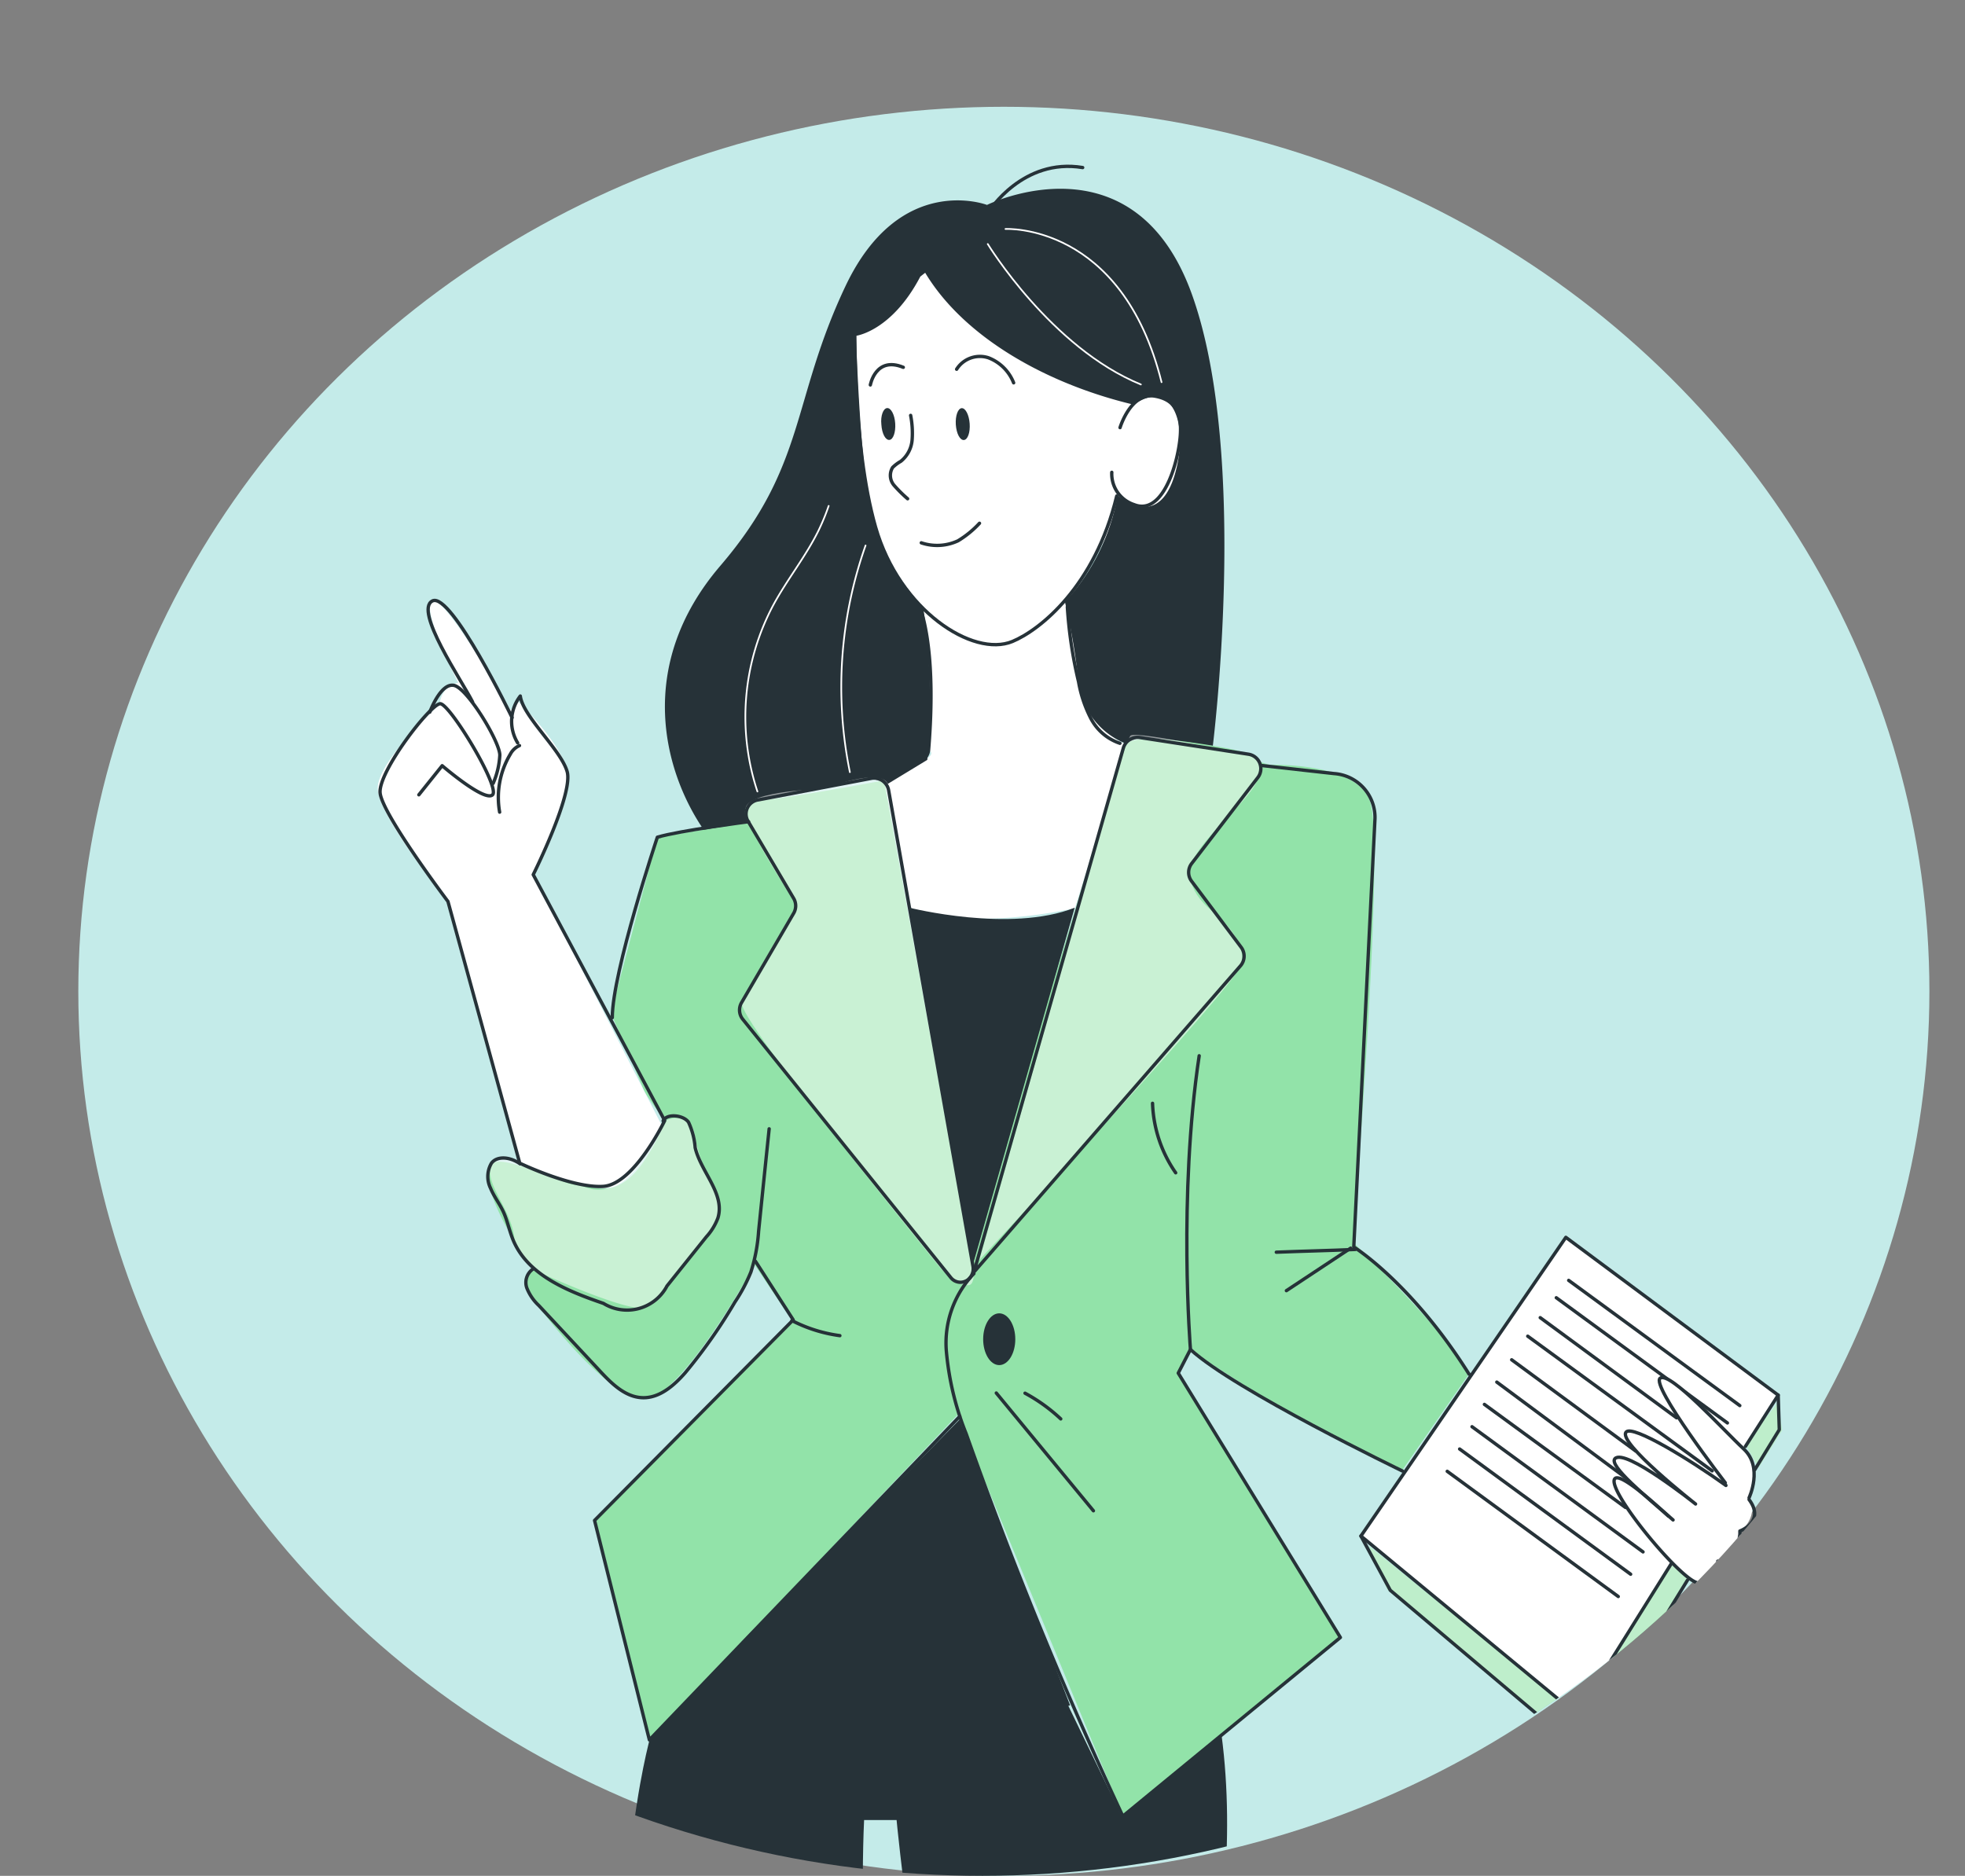 <svg xmlns="http://www.w3.org/2000/svg" xmlns:xlink="http://www.w3.org/1999/xlink" width="552" height="527" viewBox="0 0 552 527">
  <rect x="0" y="0" width="552" height="527" fill="#808080" stroke="none"/>
  <defs>
    <clipPath id="clip-path">
      <ellipse id="male-entrepreneur-using-laptop-while-analyzing-reports-home" cx="276" cy="263.5" rx="276" ry="263.5" transform="translate(899 4069.292)" fill="#c4ebe9"/>
    </clipPath>
    <clipPath id="clip-path-2">
      <rect id="Rectangle_1748" data-name="Rectangle 1748" width="395.499" height="872.261" fill="none"/>
    </clipPath>
    <clipPath id="clip-path-4">
      <rect id="Rectangle_1742" data-name="Rectangle 1742" width="64.54" height="53.313" fill="none"/>
    </clipPath>
    <clipPath id="clip-path-5">
      <rect id="Rectangle_1743" data-name="Rectangle 1743" width="78.606" height="147.536" fill="none"/>
    </clipPath>
    <clipPath id="clip-path-6">
      <rect id="Rectangle_1744" data-name="Rectangle 1744" width="65.21" height="142.687" fill="none"/>
    </clipPath>
    <clipPath id="clip-path-7">
      <rect id="Rectangle_1745" data-name="Rectangle 1745" width="10.29" height="18.336" fill="none"/>
    </clipPath>
    <clipPath id="clip-path-8">
      <rect id="Rectangle_1746" data-name="Rectangle 1746" width="90.003" height="57.87" fill="none"/>
    </clipPath>
  </defs>
  <g id="Group_3525" data-name="Group 3525" transform="translate(-877 -4108)">
    <ellipse id="male-entrepreneur-using-laptop-while-analyzing-reports-home-2" data-name="male-entrepreneur-using-laptop-while-analyzing-reports-home" cx="260" cy="248.5" rx="260" ry="248.5" transform="translate(899 4138)" fill="#c4ebe9"/>
    <g id="Mask_Group_54" data-name="Mask Group 54" transform="translate(-22 38.708)" clip-path="url(#clip-path)">
      <g id="Group_3513" data-name="Group 3513" transform="translate(1004.547 4114.808)">
        <g id="Group_3512" data-name="Group 3512" clip-path="url(#clip-path-2)">
          <g id="Group_3511" data-name="Group 3511">
            <g id="Group_3510" data-name="Group 3510" clip-path="url(#clip-path-2)">
              <path id="Path_11405" data-name="Path 11405" d="M62.073,155.7l7.4,37.007s15.473,6.576,46.42,0l14.339-46.136s-14.158-2.373-15.628-39.9l14.622-26.33s6.344,11.218,11.708-.49,11.218-30.715,1.47-31.179-17.562,1.444-34.119-7.737S74.633,10.715,74.633,10.715l-22.9,20.476S44.9,88.236,73.188,110.157c-4.023.774-.98,36.8,1.676,38.219,4.255,2.166-12.791,7.324-12.791,7.324" transform="translate(80.534 16.918)" fill="#fff"/>
              <path id="Path_11406" data-name="Path 11406" d="M52.223,17.025s-.9,35.305,5.8,58.67,27.362,36.7,38.425,32.133c7.737-3.2,23.21-15.473,29.322-40.875" transform="translate(82.39 26.881)" fill="none" stroke="#263238" stroke-linecap="round" stroke-linejoin="round" stroke-width="0.944"/>
              <path id="Path_11407" data-name="Path 11407" d="M63.2,31.433c.181,2.579,1.186,4.41,2.269,4.333s1.805-2.14,1.625-4.616-1.186-4.41-2.244-4.333-1.805,2.14-1.65,4.616" transform="translate(99.754 42.337)" fill="#263238"/>
              <path id="Path_11408" data-name="Path 11408" d="M55.108,31.423c.155,2.579,1.16,4.41,2.244,4.333s1.805-2.14,1.65-4.616-1.186-4.41-2.269-4.333-1.883,2.14-1.625,4.616" transform="translate(86.932 42.321)" fill="#263238"/>
              <path id="Path_11409" data-name="Path 11409" d="M61.752,27.6a25.891,25.891,0,0,1,.413,6.911A8.563,8.563,0,0,1,58.992,40.5a10.955,10.955,0,0,0-2.3,1.728,4.254,4.254,0,0,0,.387,5A37.564,37.564,0,0,0,60.9,51.021" transform="translate(88.515 43.585)" fill="none" stroke="#263238" stroke-linecap="round" stroke-linejoin="round" stroke-width="0.944"/>
              <path id="Path_11410" data-name="Path 11410" d="M75.778,39.355a27.654,27.654,0,0,1-6.035,4.926,13.872,13.872,0,0,1-10.316.567" transform="translate(93.83 62.137)" fill="none" stroke="#263238" stroke-linecap="round" stroke-linejoin="round" stroke-width="0.944"/>
              <path id="Path_11411" data-name="Path 11411" d="M53.878,27.772s1.47-8.149,9.258-4.951" transform="translate(85.067 34.857)" fill="none" stroke="#263238" stroke-linecap="round" stroke-linejoin="round" stroke-width="0.944"/>
              <path id="Path_11412" data-name="Path 11412" d="M63.278,24.779A7.739,7.739,0,0,1,72.2,21.556a12.372,12.372,0,0,1,7.092,7.04" transform="translate(99.909 33.439)" fill="none" stroke="#263238" stroke-linecap="round" stroke-linejoin="round" stroke-width="0.944"/>
              <path id="Path_11413" data-name="Path 11413" d="M82.505,34.408s3.017-10.006,9.774-8.846,8.123,6.292,6.731,14.416S93.44,58.83,86.451,56.045a9.1,9.1,0,0,1-6.267-9.078" transform="translate(126.586 40.212)" fill="none" stroke="#263238" stroke-linecap="round" stroke-linejoin="round" stroke-width="0.944"/>
              <path id="Path_11414" data-name="Path 11414" d="M75.338,48.465a123.6,123.6,0,0,0,3.146,21.018A35.935,35.935,0,0,0,81.94,79.8a14.346,14.346,0,0,0,8.175,6.989" transform="translate(118.95 76.521)" fill="none" stroke="#263238" stroke-linecap="round" stroke-linejoin="round" stroke-width="0.944"/>
              <path id="Path_11415" data-name="Path 11415" d="M55.248,97.118l10.7-5.854a4.072,4.072,0,0,0,2.14-3.249c.542-6.705,1.908-25.918-2.14-39.2" transform="translate(87.231 77.074)" fill="none" stroke="#263238" stroke-linecap="round" stroke-linejoin="round" stroke-width="0.944"/>
              <path id="Path_11416" data-name="Path 11416" d="M121.989,5.457S97.464-3.956,82.2,28.332s-10.909,50.237-35.124,78.5-15.705,58.309-4.487,74.453l12.43-2.579s-2.579-5.519,8.2-7.3,26.253-4.874,26.253-4.874l4.694,1.547,11.038-6.705a183.53,183.53,0,0,0-1.161-42.964S92.513,106.833,89.366,92.03s-4.178-49.8-4.178-49.8S95.195,40.968,103.241,25.6c8.588-6.911,16.324-8.536,18.749-20.141" transform="translate(49.734 6.6)" fill="#263238"/>
              <path id="Path_11417" data-name="Path 11417" d="M119.861,63.571C93.686,57.356,68.619,42.682,58.948,22.154l19.7-14.7s41.262-20.373,57.587,25.2,5.7,128.016,5.7,128.016l-20.373-3.688-3.946,1.779A21.09,21.09,0,0,1,104.362,141.4a186.82,186.82,0,0,0-3.817-22.385,59.721,59.721,0,0,0,14.8-29.915s12.43,11.321,16.737-8.562c2.785-13.1-2.012-24.009-12.224-16.969" transform="translate(93.072 4.602)" fill="#263238"/>
              <path id="Path_11418" data-name="Path 11418" d="M66.808,13.091S76.3-1.97,93.113.815" transform="translate(105.482 0.745)" fill="none" stroke="#263238" stroke-linecap="round" stroke-linejoin="round" stroke-width="0.944"/>
              <path id="Path_11419" data-name="Path 11419" d="M63.663,37.465a61.524,61.524,0,0,1-2.837,6.886c-3.585,7.3-8.768,13.694-12.662,20.863a66.742,66.742,0,0,0-4.513,52.48" transform="translate(63.575 59.153)" fill="none" stroke="#fff" stroke-linecap="round" stroke-linejoin="round" stroke-width="0.472"/>
              <path id="Path_11420" data-name="Path 11420" d="M57.535,41.775a119.446,119.446,0,0,0-4.41,63.673" transform="translate(80.07 65.958)" fill="none" stroke="#fff" stroke-linecap="round" stroke-linejoin="round" stroke-width="0.472"/>
              <path id="Path_11421" data-name="Path 11421" d="M66.668,8.935S84.437,38.1,109.684,48.392" transform="translate(105.261 14.107)" fill="none" stroke="#fff" stroke-linecap="round" stroke-linejoin="round" stroke-width="0.472"/>
              <path id="Path_11422" data-name="Path 11422" d="M68.6,7.3s32.7-1.779,43.841,43.042" transform="translate(108.309 11.512)" fill="none" stroke="#fff" stroke-linecap="round" stroke-linejoin="round" stroke-width="0.472"/>
              <path id="Path_11423" data-name="Path 11423" d="M72.612,318.932S92.031,354.262,92.65,363.8s-11.76,14.958-11.76,14.958L63.405,368.111s-12.894-17.356-11.914-45.672,21.121-3.507,21.121-3.507" transform="translate(81.214 487.681)" fill="#fff"/>
              <path id="Path_11424" data-name="Path 11424" d="M73.209,318.936c6.267,12.895,13.359,26.434,19.187,40.179a31.437,31.437,0,0,1,3.043,11.167A11.653,11.653,0,0,1,90.9,380.442c-4.178,2.759-9.877,1.418-14.21-1.083a40.907,40.907,0,0,1-13.1-12.637C52.423,350.4,50.489,329.484,51.7,309.755" transform="translate(81.132 489.069)" fill="none" stroke="#263238" stroke-linecap="round" stroke-linejoin="round" stroke-width="0.944"/>
              <path id="Path_11425" data-name="Path 11425" d="M55.078,335.52c1.47,3.095,8.175,6.989,11.321,8.278a16.839,16.839,0,0,0,13.41-.155c6.473-3.456,3.3-11.94,3.378-17.588,0,0,12.894,23.906,1.212,29.477S57.657,340.677,55.078,335.52" transform="translate(86.962 514.805)" fill="#263238"/>
              <path id="Path_11426" data-name="Path 11426" d="M115.144,311.616s1.6,17.2-15.267,33.526S86.183,355.973,91.6,363.194s26.717,1.264,26.717,1.264l11.141-10.831s13.049-25.789,3.507-45.492-17.82,3.481-17.82,3.481" transform="translate(137.788 473.979)" fill="#fff"/>
              <path id="Path_11427" data-name="Path 11427" d="M116.915,322.713c0,12.224-7.118,24.087-16.531,31.927a97.649,97.649,0,0,0-10.728,8.794c-3.095,3.43-5.158,8.356-3.559,12.714a11.944,11.944,0,0,0,9.826,6.963c15.886,2.012,30.534-10.78,36.388-24.577a69.644,69.644,0,0,0,6.189-31.179c-.774-11.192-4.848-21.843-8.846-32.21" transform="translate(135.063 466.002)" fill="none" stroke="#263238" stroke-linecap="round" stroke-linejoin="round" stroke-width="0.944"/>
              <path id="Path_11428" data-name="Path 11428" d="M95.876,320.431a7.226,7.226,0,0,0,0,.748,9.6,9.6,0,0,0,4.951,7.737,17.394,17.394,0,0,0,9.955,1.883,31.646,31.646,0,0,0,22.307-11.553s-12.069,30.173-36.9,24.912-.309-23.726-.309-23.726" transform="translate(134.311 504.053)" fill="#263238"/>
              <path id="Path_11429" data-name="Path 11429" d="M33.874,191.071l-.387,1.65c-2.579,10.548-15.035,69.63,4.668,123.658,21.74,59.469,33.165,57.174,25.17,85.774s-12.1,83.324,25.634,158.782l23.519-1.006S90.764,285.51,94.194,213.482h9.129s20.09,220.5,105.735,324.553l20.167-5.441s-.206-58.412-12.894-97.3-36.594-45.724-37.729-85.748,24.009-99.468,15.989-160.072l-28.007,22.952L148.2,174.437s-37.084,26.64-85.1-14.622Z" transform="translate(42.998 252.33)" fill="#263238"/>
              <path id="Path_11430" data-name="Path 11430" d="M46.712,139.9,59.761,90.516l25.325-4.1s-3.172-5.931,3.868-6.318,34.506-5.545,34.506-5.545L147.675,208.01,191.336,64.185s2.579-1.831,9.9-1.264,24.783,3.172,25.789,4.848,4.9,2.424,4.9,2.424,26.408-.877,28.368,11.682c3.61,15.19-5.158,122.394-5.158,122.394s26.485,25.351,32.623,37.059l-19.084,27.517-35.1-18.62-23.752-15.319-3.739,6.189,45.543,74.246-61.094,50.134-46.42-112.7-86.6,91.447L42.044,282.566l55.472-56.452L87.071,210.641s-20.193,36.9-30.611,37.678-31.566-27.336-33.526-30.947a3.508,3.508,0,0,1,1.857-5.158S8.054,188.359,13.263,182.35c3.43-3.636,24.577,8.768,33.758,6.628,6.473-1.883,10.47-8.975,15.241-18.852a45.8,45.8,0,0,1-6.164-8.278Z" transform="translate(19.354 99.174)" fill="#92e3a9"/>
              <g id="Group_3497" data-name="Group 3497" transform="translate(32.105 268.615)" opacity="0.5" style="isolation: isolate">
                <g id="Group_3496" data-name="Group 3496">
                  <g id="Group_3495" data-name="Group 3495" clip-path="url(#clip-path-4)">
                    <path id="Path_11431" data-name="Path 11431" d="M50.175,121.143s10.78-12.894,11.94-16.453c0,0,6.215-2.579,7.737,3.636a47.953,47.953,0,0,0,6.035,16.453c3.4,5.338-1.676,11.863-7.015,17.923S60.7,156.938,55.1,157.454s-27.62-9.439-27.62-9.439a12.9,12.9,0,0,1-8.252-10.651c-1.212-8.459-8.846-15.215-6.241-20.631s18.336,6.757,25.118,6.292a9.9,9.9,0,0,0,12.069-1.883" transform="translate(-12.449 -104.158)" fill="#fff"/>
                  </g>
                </g>
              </g>
              <g id="Group_3500" data-name="Group 3500" transform="translate(169.556 160.938)" opacity="0.5" style="isolation: isolate">
                <g id="Group_3499" data-name="Group 3499">
                  <g id="Group_3498" data-name="Group 3498" clip-path="url(#clip-path-5)">
                    <path id="Path_11432" data-name="Path 11432" d="M65.748,209.942s70.816-75.716,73.4-82.653-7.556-15.061-7.556-15.061-8.742-6.06-6.138-13.668,17.33-18.388,18.568-24.138-1.341-6.009-1.341-6.009-32.236-7.221-34.4-5.828S89.551,125.9,89.551,125.9Z" transform="translate(-65.747 -62.406)" fill="#fff"/>
                  </g>
                </g>
              </g>
              <g id="Group_3503" data-name="Group 3503" transform="translate(102.81 172.878)" opacity="0.5" style="isolation: isolate">
                <g id="Group_3502" data-name="Group 3502">
                  <g id="Group_3501" data-name="Group 3501" clip-path="url(#clip-path-6)">
                    <path id="Path_11433" data-name="Path 11433" d="M103.776,197.241S83.145,73.66,80.953,68.864s-17.82,1.367-17.82,1.367-21.173.542-22.127,5.313S55.37,102.879,55.37,102.879,41.444,126.089,39.9,130.344,95.73,204.926,95.73,204.926s4.307,4.8,7.737,4.8.309-12.482.309-12.482" transform="translate(-39.865 -67.035)" fill="#fff"/>
                  </g>
                </g>
              </g>
              <path id="Path_11434" data-name="Path 11434" d="M76.636,67.192,44.967,73.226a4,4,0,0,0-3.017,5.88l12.894,21.817a4.122,4.122,0,0,1,0,4.152L40.2,130.194a4.128,4.128,0,0,0,.335,4.668l58.463,72.6a3.458,3.458,0,0,0,5.622-.309,3.994,3.994,0,0,0,.593-2.914L81.51,70.519a4.152,4.152,0,0,0-4.833-3.334Z" transform="translate(62.568 105.968)" fill="none" stroke="#263238" stroke-linecap="round" stroke-linejoin="round" stroke-width="0.944"/>
              <path id="Path_11435" data-name="Path 11435" d="M65.158,212.917,107.142,65.663a4.179,4.179,0,0,1,4.616-2.94l30.56,4.694a4.1,4.1,0,0,1,2.579,6.576L126.329,98.131a4.1,4.1,0,0,0,0,4.977l13.926,18.568a4.153,4.153,0,0,1-.181,5.158Z" transform="translate(102.877 98.961)" fill="none" stroke="#263238" stroke-linecap="round" stroke-linejoin="round" stroke-width="0.944"/>
              <path id="Path_11436" data-name="Path 11436" d="M104.558,81.235c-18.052,7.169-46.42,0-46.42,0L75.881,181.812Z" transform="translate(91.794 128.261)" fill="#263238"/>
              <path id="Path_11437" data-name="Path 11437" d="M21.308,117.4c-3.12-2.166-6.6-2.166-8.072-.206a7.4,7.4,0,0,0-.258,7.04c.928,2.269,2.45,4.229,3.507,6.447,1.238,2.579,1.779,5.648,2.94,8.356,4.2,9.722,15.293,14.132,25.273,17.562a12.663,12.663,0,0,0,17.42-4.152c.15-.242.291-.493.426-.748L73.608,137.88a16.219,16.219,0,0,0,3.249-5.313c2.037-6.783-4.8-12.894-6.4-19.729a20.659,20.659,0,0,0-1.857-7.118c-1.367-2.063-6.164-2.579-7.144-.387" transform="translate(19.279 164.069)" fill="none" stroke="#263238" stroke-linecap="round" stroke-linejoin="round" stroke-width="0.944"/>
              <path id="Path_11438" data-name="Path 11438" d="M69.952,121.095a28.179,28.179,0,0,0-7.737,21.792,81.083,81.083,0,0,0,5.57,23.21q19.392,54.725,44,107.437l61.12-50.211L127.358,149.05l3.43-6.654" transform="translate(98.083 191.196)" fill="none" stroke="#263238" stroke-linecap="round" stroke-linejoin="round" stroke-width="0.944"/>
              <path id="Path_11439" data-name="Path 11439" d="M69.02,119.745l10.625,16.479L23.838,192.573l15.4,61.661,87.192-90.906" transform="translate(37.637 189.064)" fill="none" stroke="#263238" stroke-linecap="round" stroke-linejoin="round" stroke-width="0.944"/>
              <path id="Path_11440" data-name="Path 11440" d="M70.681,125.425c2.491,0,4.513,3.257,4.513,7.272s-2.022,7.273-4.513,7.273-4.513-3.257-4.513-7.273,2.022-7.272,4.513-7.272" transform="translate(104.472 198.032)" fill="#263238"/>
              <path id="Path_11441" data-name="Path 11441" d="M39.838,199.45s45.44,33.526,92.324,17.794l-31.1-80.229Z" transform="translate(62.9 216.332)" fill="#263238"/>
              <path id="Path_11442" data-name="Path 11442" d="M25.768,126.924c0-12.74,12.662-50.7,12.662-50.7,6.37-1.883,25.634-4.358,25.634-4.358" transform="translate(40.685 113.467)" fill="none" stroke="#263238" stroke-linecap="round" stroke-linejoin="round" stroke-width="0.944"/>
              <path id="Path_11443" data-name="Path 11443" d="M96.508,65.745l20.347,2.269a12.352,12.352,0,0,1,11.476,12.662l-5.957,120.331s16.221,10.058,32.391,35.743" transform="translate(152.376 103.804)" fill="none" stroke="#263238" stroke-linecap="round" stroke-linejoin="round" stroke-width="0.944"/>
              <path id="Path_11444" data-name="Path 11444" d="M120.3,118.465c-7.737.335-14.442.464-22.2.774" transform="translate(154.886 187.043)" fill="none" stroke="#263238" stroke-linecap="round" stroke-linejoin="round" stroke-width="0.944"/>
              <line id="Line_155" data-name="Line 155" x1="18.052" y2="11.94" transform="translate(255.82 305.147)" fill="none" stroke="#263238" stroke-linecap="round" stroke-linejoin="round" stroke-width="0.944"/>
              <line id="Line_156" data-name="Line 156" x2="27.285" y2="33.087" transform="translate(174.327 345.842)" fill="none" stroke="#263238" stroke-linecap="round" stroke-linejoin="round" stroke-width="0.944"/>
              <path id="Path_11445" data-name="Path 11445" d="M70.728,134.125a47.731,47.731,0,0,1,10.032,7.221" transform="translate(111.672 211.769)" fill="none" stroke="#263238" stroke-linecap="round" stroke-linejoin="round" stroke-width="0.944"/>
              <path id="Path_11446" data-name="Path 11446" d="M45.338,126.215A41.3,41.3,0,0,0,58.8,130.444" transform="translate(71.584 199.28)" fill="none" stroke="#263238" stroke-linecap="round" stroke-linejoin="round" stroke-width="0.944"/>
              <path id="Path_11447" data-name="Path 11447" d="M18.217,144.808a4.588,4.588,0,0,0-1.573,5.287,13.466,13.466,0,0,0,3.327,4.848l17.253,18.491c3.249,3.507,7.066,7.247,11.837,7.427s8.846-3.353,12.018-6.963a149.286,149.286,0,0,0,14-19.909,46.377,46.377,0,0,0,4.487-8.433,47.81,47.81,0,0,0,2.166-11.45q1.47-14.39,2.966-28.78" transform="translate(25.825 166.297)" fill="none" stroke="#263238" stroke-linecap="round" stroke-linejoin="round" stroke-width="0.944"/>
              <path id="Path_11448" data-name="Path 11448" d="M148.942,214.034s-47.219-22.772-59.572-34.144c0,0-3.481-42.99,2.45-82.524" transform="translate(139.502 153.729)" fill="none" stroke="#263238" stroke-linecap="round" stroke-linejoin="round" stroke-width="0.944"/>
              <path id="Path_11449" data-name="Path 11449" d="M84.618,102.545a36.334,36.334,0,0,0,6.5,19.522" transform="translate(133.603 161.907)" fill="none" stroke="#263238" stroke-linecap="round" stroke-linejoin="round" stroke-width="0.944"/>
              <path id="Path_11450" data-name="Path 11450" d="M158.379,135.125l1.109,7.891-6.6,10.445-3.688-6.6Z" transform="translate(235.567 213.347)" fill="#92e3a9"/>
              <path id="Path_11451" data-name="Path 11451" d="M108.2,150.775l58.438,47.348,26.382-42.242,5.184,3.972-30.225,48.793L113.33,163.025Z" transform="translate(170.832 238.057)" fill="#92e3a9"/>
              <g id="Group_3506" data-name="Group 3506" transform="translate(384.765 348.473)" opacity="0.4" style="isolation: isolate">
                <g id="Group_3505" data-name="Group 3505">
                  <g id="Group_3504" data-name="Group 3504" clip-path="url(#clip-path-7)">
                    <path id="Path_11452" data-name="Path 11452" d="M158.379,135.125l1.109,7.891-6.6,10.445-3.688-6.6Z" transform="translate(-149.198 -135.125)" fill="#fff"/>
                  </g>
                </g>
              </g>
              <g id="Group_3509" data-name="Group 3509" transform="translate(279.031 388.832)" opacity="0.4" style="isolation: isolate">
                <g id="Group_3508" data-name="Group 3508">
                  <g id="Group_3507" data-name="Group 3507" clip-path="url(#clip-path-8)">
                    <path id="Path_11453" data-name="Path 11453" d="M108.2,150.775l58.438,47.348,26.382-42.242,5.184,3.972-30.225,48.793L113.33,163.025Z" transform="translate(-108.198 -150.775)" fill="#fff"/>
                  </g>
                </g>
              </g>
              <path id="Path_11454" data-name="Path 11454" d="M194.407,208.979l-26.382,42.242-60.707-50.159,57.561-83.917,59.65,44.331-9.207,14.416" transform="translate(169.443 184.959)" fill="#fff"/>
              <path id="Path_11455" data-name="Path 11455" d="M194.407,208.979l-26.382,42.242-60.707-50.159,57.561-83.917,59.65,44.331-9.207,14.416" transform="translate(169.443 184.959)" fill="none" stroke="#263238" stroke-linecap="round" stroke-linejoin="round" stroke-width="0.944"/>
              <path id="Path_11456" data-name="Path 11456" d="M150.218,155.3l6.886-11.244-.309-9.722" transform="translate(237.177 212.1)" fill="none" stroke="#263238" stroke-linecap="round" stroke-linejoin="round" stroke-width="0.944"/>
              <path id="Path_11457" data-name="Path 11457" d="M199.049,162.089l-29.683,48.277-53.8-45.44-8.252-15.241" transform="translate(169.443 236.336)" fill="none" stroke="#263238" stroke-linecap="round" stroke-linejoin="round" stroke-width="0.944"/>
              <line id="Line_157" data-name="Line 157" x2="48.071" y2="35.176" transform="translate(335.121 314.199)" fill="none" stroke="#263238" stroke-linecap="round" stroke-linejoin="round" stroke-width="0.944"/>
              <line id="Line_158" data-name="Line 158" x2="48.071" y2="35.176" transform="translate(331.639 319.073)" fill="none" stroke="#263238" stroke-linecap="round" stroke-linejoin="round" stroke-width="0.944"/>
              <line id="Line_159" data-name="Line 159" x2="38.297" y2="28.136" transform="translate(327.126 324.669)" fill="none" stroke="#263238" stroke-linecap="round" stroke-linejoin="round" stroke-width="0.944"/>
              <line id="Line_160" data-name="Line 160" x2="51.81" y2="37.832" transform="translate(323.619 329.878)" fill="none" stroke="#263238" stroke-linecap="round" stroke-linejoin="round" stroke-width="0.944"/>
              <line id="Line_161" data-name="Line 161" x2="34.841" y2="25.634" transform="translate(319.106 336.506)" fill="none" stroke="#263238" stroke-linecap="round" stroke-linejoin="round" stroke-width="0.944"/>
              <line id="Line_162" data-name="Line 162" x2="36.156" y2="26.846" transform="translate(314.928 342.773)" fill="none" stroke="#263238" stroke-linecap="round" stroke-linejoin="round" stroke-width="0.944"/>
              <line id="Line_163" data-name="Line 163" x2="39.638" y2="28.961" transform="translate(311.447 349.04)" fill="none" stroke="#263238" stroke-linecap="round" stroke-linejoin="round" stroke-width="0.944"/>
              <line id="Line_164" data-name="Line 164" x2="48.045" y2="35.176" transform="translate(307.965 355.306)" fill="none" stroke="#263238" stroke-linecap="round" stroke-linejoin="round" stroke-width="0.944"/>
              <line id="Line_165" data-name="Line 165" x2="48.045" y2="35.176" transform="translate(304.484 361.573)" fill="none" stroke="#263238" stroke-linecap="round" stroke-linejoin="round" stroke-width="0.944"/>
              <line id="Line_166" data-name="Line 166" x2="48.045" y2="35.176" transform="translate(301.002 367.84)" fill="none" stroke="#263238" stroke-linecap="round" stroke-linejoin="round" stroke-width="0.944"/>
              <path id="Path_11458" data-name="Path 11458" d="M40.169,205.609s19.11,8.871,25.918,6.937S80.219,195.6,80.219,195.6L43.908,124.761s10.857-21.353,9.516-28.987S39.782,76.226,39.782,76.226l-2.321,2.3S19.125,46.079,15.592,47.858s7.247,22.978,7.247,22.978a6.371,6.371,0,0,0-5.158,6.009S-.165,93.066.222,100.777s19.625,31.617,19.625,31.617Z" transform="translate(0.34 75.451)" fill="#fff"/>
              <path id="Path_11459" data-name="Path 11459" d="M11.37,85.924l6.55-8.175s11.966,10.316,14.158,8.175-11.992-25.583-14.7-25.583S-.055,79.4.487,85.382s19.058,30.508,19.058,30.508l20.167,73.524s14.7,7.066,23.416,6.525,17.3-18.491,17.3-18.491L43.5,108.36S54.85,85.589,53.019,79.373,40.589,63.9,39.867,58.175a11.6,11.6,0,0,0-.748,13.152" transform="translate(0.746 91.852)" fill="none" stroke="#263238" stroke-linecap="round" stroke-linejoin="round" stroke-width="0.944"/>
              <path id="Path_11460" data-name="Path 11460" d="M5.888,64.575s3.017-8.278,6.782-7.53,12.894,15.834,12.894,19.6a22.716,22.716,0,0,1-1.883,7.943" transform="translate(9.297 89.991)" fill="none" stroke="#263238" stroke-linecap="round" stroke-linejoin="round" stroke-width="0.944"/>
              <path id="Path_11461" data-name="Path 11461" d="M29.3,80.7S12.207,45.27,6.92,47.9s8.252,22.385,11.27,28.368" transform="translate(9.012 75.409)" fill="none" stroke="#263238" stroke-linecap="round" stroke-linejoin="round" stroke-width="0.944"/>
              <path id="Path_11462" data-name="Path 11462" d="M19.291,63.575A5.364,5.364,0,0,0,16.712,66a23.644,23.644,0,0,0-2.992,16.273" transform="translate(21.089 100.378)" fill="none" stroke="#263238" stroke-linecap="round" stroke-linejoin="round" stroke-width="0.944"/>
              <path id="Path_11463" data-name="Path 11463" d="M165.04,166.188s4.049-8.562-1.522-13.72-20.631-21.869-23.442-19.883,18.284,29.4,18.284,29.4" transform="translate(220.757 209.079)" fill="#fff"/>
              <path id="Path_11464" data-name="Path 11464" d="M166.3,153.536c-10.083-7.247-26.073-16.995-28.007-15.035-2.785,2.785,19.471,20.244,19.471,20.244s-19.883-15.886-22.668-12.714c-1.7,1.96,8.381,10.316,16.35,17.2" transform="translate(212.999 218.275)" fill="#fff"/>
              <path id="Path_11465" data-name="Path 11465" d="M150.124,154.072c-6.679-6.164-13.617-11.889-14.983-10.522-2.759,2.785,18.259,28.368,23.21,29.27,5.519.954,5.674-6.06,5.674-6.06a9.08,9.08,0,0,0,6.215-7.582v-.9a7.735,7.735,0,0,0,2.169-10.723,7.5,7.5,0,0,0-.751-.959l-3.507-2.373s-3.481,3.3-5.519,2.012" transform="translate(212.979 226.327)" fill="#fff"/>
              <path id="Path_11466" data-name="Path 11466" d="M165.04,166.188s4.049-8.562-1.522-13.72-20.631-21.869-23.442-19.883,18.284,29.4,18.284,29.4" transform="translate(220.757 209.079)" fill="none" stroke="#263238" stroke-linecap="round" stroke-linejoin="round" stroke-width="0.944"/>
              <path id="Path_11467" data-name="Path 11467" d="M166.3,153.536c-10.083-7.247-26.073-16.995-28.007-15.035-2.785,2.785,19.471,20.244,19.471,20.244s-19.883-15.886-22.668-12.714c-1.7,1.96,8.381,10.316,16.35,17.2" transform="translate(212.999 218.275)" fill="none" stroke="#263238" stroke-linecap="round" stroke-linejoin="round" stroke-width="0.944"/>
              <path id="Path_11468" data-name="Path 11468" d="M150.124,154.072c-6.679-6.164-13.617-11.889-14.983-10.522-2.759,2.785,18.259,28.368,23.21,29.27,5.519.954,5.674-6.06,5.674-6.06a9.08,9.08,0,0,0,6.215-7.582v-.9s7.221-2.579,2.579-8.82" transform="translate(212.979 226.327)" fill="none" stroke="#263238" stroke-linecap="round" stroke-linejoin="round" stroke-width="0.944"/>
            </g>
          </g>
        </g>
      </g>
    </g>
  </g>
</svg>
